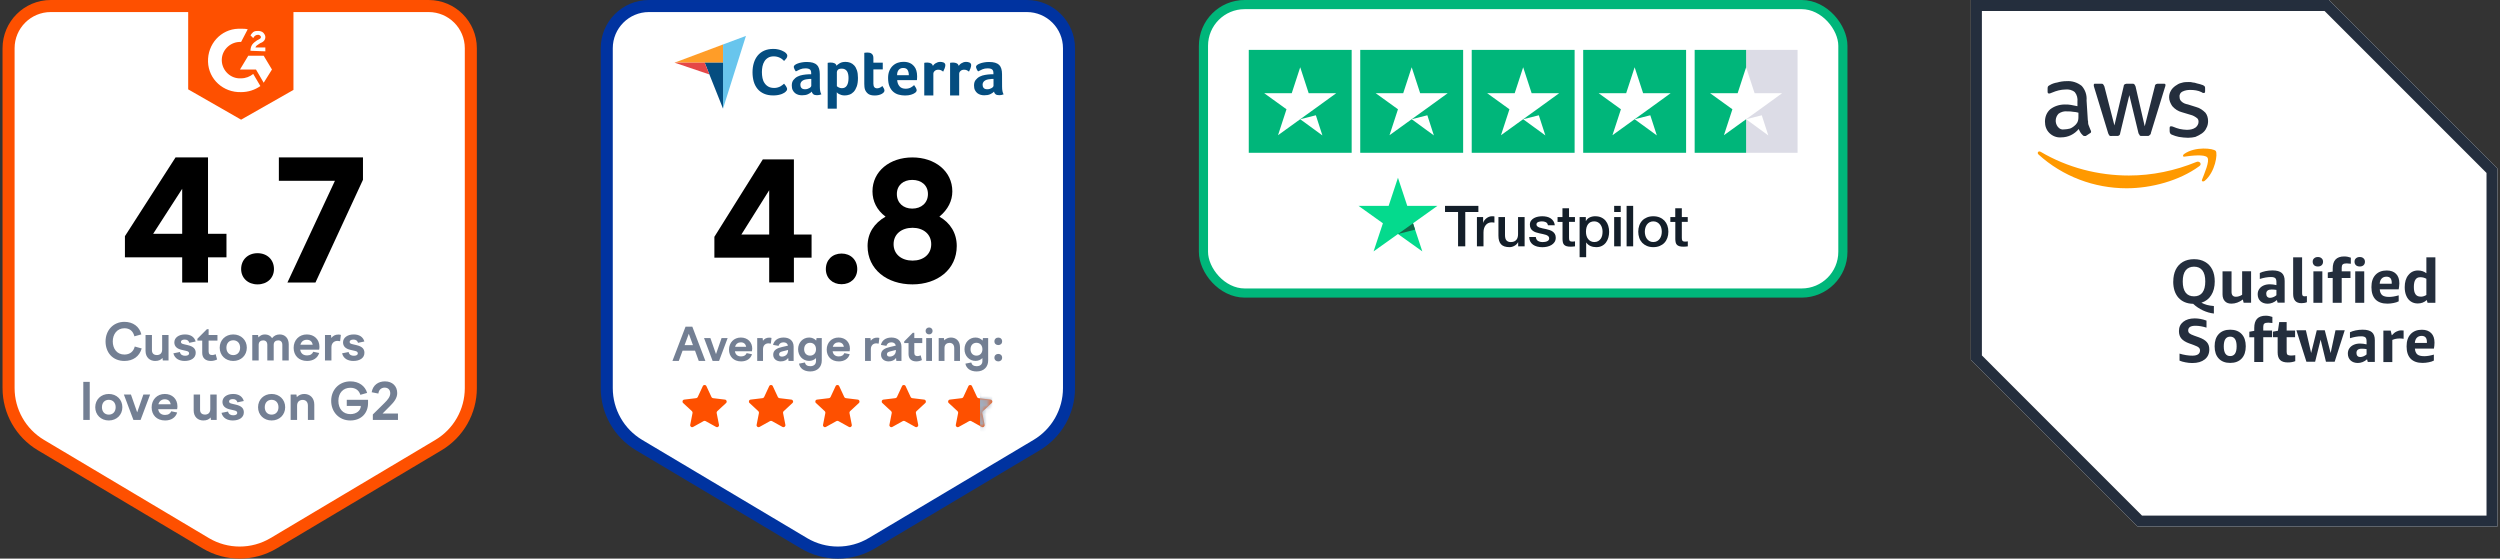 <?xml version="1.0"?>
<svg xmlns="http://www.w3.org/2000/svg" width="546" height="122" viewBox="0 0 546 122" fill="none">
<rect x="0" y="0" width="546" height="122" fill="#333333" stroke="none"/>
<path d="M11.089 1.316H93.613C98.703 1.317 102.829 5.443 102.829 10.533V84.766C102.829 89.87 100.142 94.597 95.756 97.209L59.761 118.645C55.195 121.363 49.506 121.363 44.941 118.645L8.945 97.209C4.56 94.597 1.872 89.87 1.872 84.766V10.533C1.872 5.443 5.999 1.317 11.089 1.316Z" fill="white" stroke="#FE5000" stroke-width="2.633"/>
<path d="M39.791 61.708V56.207H27.284V51.579L38.335 34.382H45.429V51.069H49.461V56.207H45.429V61.708H39.791ZM33.445 51.069H39.791V41.232L33.445 51.069Z" fill="black"/>
<path d="M56.249 62.109C54.159 62.109 52.665 60.725 52.665 58.757C52.665 56.717 54.159 55.296 56.249 55.296C58.34 55.296 59.834 56.717 59.834 58.757C59.834 60.725 58.34 62.109 56.249 62.109Z" fill="black"/>
<path d="M62.771 61.708L73.15 39.483H60.904V34.382H79.273V39.264L68.894 61.708H62.771Z" fill="black"/>
<g clip-path="url(#clip0_367_344)">
<path d="M52.655 6.274C53.137 6.274 53.618 6.274 54.1 6.395L52.655 9.164C50.488 9.043 48.562 10.729 48.442 12.895C48.322 15.062 50.007 16.988 52.174 17.109H52.655C53.618 17.109 54.581 16.748 55.304 16.146L56.868 18.794C55.665 19.637 54.22 20.118 52.655 20.118C48.803 20.239 45.553 17.349 45.432 13.497C45.312 9.645 48.201 6.395 52.053 6.274H52.655ZM57.591 12.173L59.397 15.183L57.591 18.072L55.906 15.183H52.414L54.22 12.173H57.591ZM54.702 11.09C54.702 10.608 54.822 10.127 55.063 9.765C55.304 9.404 55.785 9.043 56.146 8.802L56.387 8.682C56.868 8.441 56.989 8.321 56.989 8.08C56.989 7.839 56.628 7.599 56.387 7.599C55.906 7.599 55.544 7.839 55.304 8.321L54.702 7.719C54.822 7.478 55.063 7.237 55.304 6.997C55.665 6.756 56.026 6.756 56.387 6.756C56.748 6.756 57.23 6.876 57.47 7.117C57.711 7.358 57.952 7.719 57.952 8.08C57.952 8.682 57.591 9.164 56.868 9.404L56.507 9.645C56.146 9.886 55.906 10.006 55.785 10.367H57.952V11.21L54.702 11.09ZM52.655 26.137L64.091 19.637V1.58H41.099V19.516L52.655 26.137Z" fill="#FE5000"/>
</g>
<path d="M23.053 74.561C23.053 72.188 24.695 70.291 27.179 70.291C29.053 70.291 30.462 71.334 30.872 73.031L29.353 73.452C29.076 72.354 28.366 71.689 27.179 71.689C25.549 71.689 24.628 73.019 24.628 74.561C24.628 76.114 25.504 77.433 27.168 77.433C28.377 77.433 29.175 76.757 29.431 75.681L30.95 76.103C30.44 77.855 29.053 78.831 27.168 78.831C24.573 78.831 23.053 76.957 23.053 74.561ZM36.81 73.163V78.72H35.557L35.49 78.177C35.124 78.598 34.647 78.831 33.893 78.831C32.751 78.831 31.786 78.088 31.786 76.624V73.163H33.183V76.491C33.183 77.189 33.583 77.544 34.281 77.544C34.825 77.544 35.413 77.245 35.413 76.358V73.163H36.81ZM40.336 78.831C39.194 78.831 38.173 78.365 37.863 77.167L39.293 76.879C39.404 77.456 39.848 77.7 40.436 77.7C40.99 77.7 41.301 77.489 41.301 77.189C41.301 76.857 41.079 76.724 40.624 76.624L39.659 76.402C38.628 76.169 38.073 75.626 38.073 74.772C38.073 73.773 39.016 73.041 40.402 73.041C41.633 73.041 42.454 73.596 42.731 74.583L41.345 74.871C41.212 74.428 40.913 74.162 40.347 74.162C39.792 74.162 39.515 74.373 39.515 74.672C39.515 74.983 39.737 75.071 40.136 75.171L41.068 75.393C42.277 75.681 42.743 76.225 42.743 77.056C42.743 78.199 41.711 78.831 40.336 78.831ZM46.039 78.831C44.864 78.831 44.165 78.177 44.165 77.067V74.383H43.111V73.984L45.185 71.899H45.562V73.163H47.492V74.383H45.562V76.746C45.562 77.323 45.851 77.544 46.35 77.544C46.594 77.544 46.827 77.478 47.104 77.356L47.414 78.509C46.993 78.72 46.516 78.831 46.039 78.831ZM50.943 78.831C49.235 78.831 47.982 77.611 47.982 75.936C47.982 74.273 49.235 73.041 50.943 73.041C52.651 73.041 53.905 74.273 53.905 75.936C53.905 77.611 52.651 78.831 50.943 78.831ZM49.446 75.936C49.446 76.912 50.034 77.555 50.943 77.555C51.842 77.555 52.441 76.912 52.441 75.936C52.441 74.96 51.842 74.317 50.943 74.317C50.034 74.317 49.446 74.96 49.446 75.936ZM55.097 78.72V73.163H56.361L56.439 73.696C56.783 73.297 57.238 73.041 57.848 73.041C58.502 73.041 59.079 73.308 59.422 73.851C59.811 73.352 60.343 73.041 61.086 73.041C62.173 73.041 63.06 73.785 63.06 75.204V78.72H61.663V75.315C61.663 74.672 61.308 74.339 60.776 74.339C60.276 74.339 59.777 74.583 59.777 75.315V78.72H58.38V75.315C58.38 74.672 58.025 74.339 57.493 74.339C57.005 74.339 56.495 74.583 56.495 75.315V78.72H55.097ZM67.07 78.831C65.229 78.831 64.131 77.622 64.131 75.969C64.131 74.284 65.318 73.041 67.004 73.041C68.634 73.041 69.765 74.139 69.765 75.737C69.765 75.936 69.743 76.158 69.699 76.369H65.562C65.695 77.234 66.272 77.622 67.07 77.622C67.802 77.622 68.224 77.3 68.412 76.823L69.71 77.09C69.377 78.188 68.412 78.831 67.07 78.831ZM65.606 75.293H68.29C68.168 74.583 67.713 74.206 67.004 74.206C66.36 74.206 65.806 74.55 65.606 75.293ZM70.975 78.72V73.163H72.284L72.373 73.818C72.694 73.363 73.194 73.064 73.892 73.064C74.092 73.064 74.225 73.086 74.447 73.141L74.28 74.517C74.081 74.472 73.881 74.45 73.704 74.45C72.96 74.45 72.384 74.949 72.384 75.847V78.72H70.975ZM77.183 78.831C76.04 78.831 75.02 78.365 74.71 77.167L76.14 76.879C76.251 77.456 76.695 77.7 77.283 77.7C77.837 77.7 78.148 77.489 78.148 77.189C78.148 76.857 77.926 76.724 77.471 76.624L76.506 76.402C75.475 76.169 74.92 75.626 74.92 74.772C74.92 73.773 75.863 73.041 77.249 73.041C78.48 73.041 79.301 73.596 79.578 74.583L78.192 74.871C78.059 74.428 77.76 74.162 77.194 74.162C76.639 74.162 76.362 74.373 76.362 74.672C76.362 74.983 76.584 75.071 76.983 75.171L77.915 75.393C79.124 75.681 79.59 76.225 79.59 77.056C79.59 78.199 78.558 78.831 77.183 78.831ZM18.191 91.72V83.402H19.599V91.72H18.191ZM23.763 91.831C22.055 91.831 20.802 90.611 20.802 88.936C20.802 87.273 22.055 86.041 23.763 86.041C25.471 86.041 26.724 87.273 26.724 88.936C26.724 90.611 25.471 91.831 23.763 91.831ZM22.266 88.936C22.266 89.912 22.854 90.555 23.763 90.555C24.661 90.555 25.26 89.912 25.26 88.936C25.26 87.96 24.661 87.317 23.763 87.317C22.854 87.317 22.266 87.96 22.266 88.936ZM29.139 91.72L27.054 86.163H28.596L29.96 90.056L31.313 86.163H32.788L30.703 91.72H29.139ZM36.056 91.831C34.215 91.831 33.117 90.622 33.117 88.969C33.117 87.284 34.303 86.041 35.989 86.041C37.62 86.041 38.751 87.139 38.751 88.737C38.751 88.936 38.729 89.158 38.684 89.369H34.547C34.68 90.234 35.257 90.622 36.056 90.622C36.788 90.622 37.209 90.3 37.398 89.823L38.695 90.09C38.363 91.188 37.398 91.831 36.056 91.831ZM34.592 88.293H37.276C37.154 87.583 36.699 87.206 35.989 87.206C35.346 87.206 34.791 87.55 34.592 88.293ZM47.322 86.163V91.72H46.068L46.002 91.177C45.636 91.598 45.159 91.831 44.405 91.831C43.262 91.831 42.297 91.088 42.297 89.624V86.163H43.695V89.491C43.695 90.189 44.094 90.544 44.793 90.544C45.336 90.544 45.924 90.245 45.924 89.358V86.163H47.322ZM50.847 91.831C49.705 91.831 48.685 91.365 48.374 90.167L49.805 89.879C49.916 90.456 50.359 90.7 50.947 90.7C51.502 90.7 51.812 90.489 51.812 90.189C51.812 89.857 51.59 89.724 51.136 89.624L50.171 89.402C49.139 89.169 48.585 88.626 48.585 87.772C48.585 86.773 49.528 86.041 50.914 86.041C52.145 86.041 52.966 86.596 53.243 87.583L51.857 87.871C51.724 87.428 51.424 87.162 50.858 87.162C50.304 87.162 50.027 87.373 50.027 87.672C50.027 87.983 50.248 88.071 50.648 88.171L51.579 88.393C52.788 88.681 53.254 89.225 53.254 90.056C53.254 91.199 52.223 91.831 50.847 91.831ZM59.321 91.831C57.613 91.831 56.36 90.611 56.36 88.936C56.36 87.273 57.613 86.041 59.321 86.041C61.029 86.041 62.282 87.273 62.282 88.936C62.282 90.611 61.029 91.831 59.321 91.831ZM57.824 88.936C57.824 89.912 58.412 90.555 59.321 90.555C60.219 90.555 60.818 89.912 60.818 88.936C60.818 87.96 60.219 87.317 59.321 87.317C58.412 87.317 57.824 87.96 57.824 88.936ZM63.475 91.72V86.163H64.739L64.828 86.718C65.26 86.275 65.826 86.041 66.458 86.041C67.634 86.041 68.643 86.84 68.643 88.371V91.72H67.246V88.593C67.246 87.761 66.769 87.339 66.115 87.339C65.527 87.339 64.883 87.65 64.883 88.593V91.72H63.475ZM73.904 87.539C73.904 89.291 74.913 90.445 76.521 90.445C77.786 90.445 78.784 89.724 78.806 88.659H75.734V87.317H80.381V88.038C80.381 90.311 78.817 91.831 76.51 91.831C74.092 91.831 72.329 90.012 72.329 87.539C72.329 85.088 74.103 83.291 76.521 83.291C78.385 83.291 79.749 84.3 80.181 85.809L78.706 86.23C78.407 85.254 77.653 84.689 76.521 84.689C74.957 84.689 73.904 85.809 73.904 87.539ZM86.917 90.311V91.72H81.427V90.522L83.978 88.005C84.732 87.261 85.231 86.618 85.231 85.886C85.231 85.154 84.776 84.655 84.011 84.655C83.368 84.655 82.736 85.055 82.636 85.953L81.172 85.665C81.438 84.09 82.636 83.291 84.078 83.291C85.708 83.291 86.751 84.345 86.751 85.842C86.751 86.973 86.03 87.827 85.187 88.67L83.556 90.311H86.917Z" fill="#091E42" fill-opacity="0.57"/>
<path d="M141.731 1.316H224.255C229.345 1.317 233.471 5.443 233.471 10.533V84.766C233.471 89.87 230.783 94.597 226.398 97.209L190.402 118.645C185.837 121.363 180.148 121.363 175.582 118.645L139.587 97.209C135.201 94.597 132.514 89.87 132.514 84.766V10.533C132.514 5.443 136.641 1.317 141.731 1.316Z" fill="white" stroke="#0033A0" stroke-width="2.633"/>
<path d="M167.992 61.679V56.27H156.02V51.72L166.598 34.812H173.388V51.219H177.248V56.27H173.388V61.679H167.992ZM161.917 51.219H167.992V41.547L161.917 51.219Z" fill="black"/>
<path d="M183.793 62.073C181.792 62.073 180.363 60.712 180.363 58.778C180.363 56.771 181.792 55.374 183.793 55.374C185.795 55.374 187.224 56.771 187.224 58.778C187.224 60.712 185.795 62.073 183.793 62.073Z" fill="black"/>
<path d="M199.269 62.109C193.73 62.109 189.477 58.849 189.477 53.726C189.477 50.932 190.906 48.747 193.408 47.314C191.478 45.881 190.549 43.911 190.549 41.797C190.549 37.391 194.337 34.382 199.269 34.382C204.201 34.382 207.989 37.391 207.989 41.797C207.989 43.839 207.06 45.738 205.166 47.314C207.56 48.675 208.954 50.932 208.954 53.726C208.954 58.849 204.737 62.109 199.269 62.109ZM195.159 53.332C195.159 55.553 196.91 56.915 199.305 56.915C201.663 56.915 203.379 55.553 203.379 53.332C203.379 51.111 201.628 49.75 199.305 49.75C196.91 49.75 195.159 51.111 195.159 53.332ZM195.874 42.37C195.874 44.305 197.268 45.559 199.233 45.559C201.234 45.559 202.664 44.305 202.664 42.37C202.664 40.472 201.234 39.29 199.233 39.29C197.268 39.29 195.874 40.472 195.874 42.37Z" fill="black"/>
<path d="M146.86 78.829L149.724 71.343H151.202L154.056 78.829H152.609L151.791 76.583H149.076L148.247 78.829H146.86ZM149.515 75.375H151.341L150.433 72.89L149.515 75.375ZM155.635 78.829L153.759 73.828H155.146L156.374 77.332L157.592 73.828H158.919L157.043 78.829H155.635ZM161.86 78.929C160.203 78.929 159.215 77.841 159.215 76.354C159.215 74.836 160.283 73.718 161.8 73.718C163.268 73.718 164.286 74.707 164.286 76.144C164.286 76.324 164.266 76.523 164.226 76.713H160.503C160.622 77.492 161.142 77.841 161.86 77.841C162.519 77.841 162.898 77.551 163.068 77.122L164.236 77.362C163.936 78.35 163.068 78.929 161.86 78.929ZM160.543 75.745H162.958C162.848 75.106 162.439 74.766 161.8 74.766C161.221 74.766 160.722 75.076 160.543 75.745ZM165.375 78.829V73.828H166.553L166.633 74.417C166.922 74.008 167.371 73.738 168 73.738C168.18 73.738 168.299 73.758 168.499 73.808L168.349 75.046C168.17 75.006 167.99 74.986 167.83 74.986C167.162 74.986 166.643 75.435 166.643 76.244V78.829H165.375ZM170.514 78.929C169.626 78.929 168.867 78.41 168.867 77.462C168.867 76.424 169.745 76.034 170.804 75.785L172.091 75.485C171.991 74.996 171.632 74.766 171.113 74.766C170.594 74.766 170.175 75.016 170.045 75.535L168.837 75.326C169.057 74.357 169.875 73.718 171.133 73.718C172.441 73.718 173.329 74.417 173.329 75.715V78.829H172.211L172.141 78.18C171.822 78.639 171.273 78.929 170.514 78.929ZM170.155 77.372C170.155 77.711 170.384 77.881 170.754 77.881C171.422 77.881 172.111 77.462 172.111 76.553V76.433L170.873 76.743C170.444 76.853 170.155 76.992 170.155 77.372ZM176.95 81.125C175.523 81.125 174.674 80.386 174.504 79.418L175.782 79.168C175.902 79.688 176.301 79.977 176.95 79.977C177.758 79.977 178.218 79.548 178.218 78.839V78.21C177.828 78.59 177.319 78.819 176.72 78.819C175.343 78.819 174.305 77.741 174.305 76.274C174.305 74.806 175.343 73.718 176.72 73.718C177.339 73.718 177.868 73.968 178.258 74.377L178.337 73.828H179.475V78.749C179.475 80.107 178.557 81.125 176.95 81.125ZM175.622 76.274C175.622 77.112 176.141 77.671 176.92 77.671C177.699 77.671 178.218 77.112 178.218 76.274C178.218 75.425 177.699 74.866 176.92 74.866C176.141 74.866 175.622 75.425 175.622 76.274ZM183.198 78.929C181.541 78.929 180.553 77.841 180.553 76.354C180.553 74.836 181.621 73.718 183.138 73.718C184.606 73.718 185.624 74.707 185.624 76.144C185.624 76.324 185.604 76.523 185.564 76.713H181.841C181.961 77.492 182.48 77.841 183.198 77.841C183.857 77.841 184.236 77.551 184.406 77.122L185.574 77.362C185.275 78.35 184.406 78.929 183.198 78.929ZM181.881 75.745H184.296C184.186 75.106 183.777 74.766 183.138 74.766C182.559 74.766 182.06 75.076 181.881 75.745ZM188.926 78.829V73.828H190.104L190.183 74.417C190.473 74.008 190.922 73.738 191.551 73.738C191.731 73.738 191.85 73.758 192.05 73.808L191.9 75.046C191.721 75.006 191.541 74.986 191.381 74.986C190.712 74.986 190.193 75.435 190.193 76.244V78.829H188.926ZM194.065 78.929C193.177 78.929 192.418 78.41 192.418 77.462C192.418 76.424 193.296 76.034 194.354 75.785L195.642 75.485C195.542 74.996 195.183 74.766 194.664 74.766C194.145 74.766 193.726 75.016 193.596 75.535L192.388 75.326C192.608 74.357 193.426 73.718 194.684 73.718C195.991 73.718 196.88 74.417 196.88 75.715V78.829H195.762L195.692 78.18C195.373 78.639 194.824 78.929 194.065 78.929ZM193.706 77.372C193.706 77.711 193.935 77.881 194.304 77.881C194.973 77.881 195.662 77.462 195.662 76.553V76.433L194.424 76.743C193.995 76.853 193.706 76.992 193.706 77.372ZM200.113 78.929C199.055 78.929 198.426 78.34 198.426 77.342V74.926H197.478V74.567L199.345 72.69H199.684V73.828H201.421V74.926H199.684V77.052C199.684 77.571 199.944 77.771 200.393 77.771C200.612 77.771 200.822 77.711 201.072 77.601L201.351 78.639C200.972 78.829 200.543 78.929 200.113 78.929ZM202.28 78.829V73.828H203.548V78.829H202.28ZM202.15 72.281C202.15 71.842 202.47 71.522 202.919 71.522C203.358 71.522 203.678 71.842 203.678 72.281C203.678 72.71 203.358 73.03 202.909 73.03C202.47 73.03 202.15 72.71 202.15 72.281ZM205.01 78.829V73.828H206.148L206.227 74.327C206.617 73.928 207.126 73.718 207.695 73.718C208.753 73.718 209.661 74.437 209.661 75.815V78.829H208.403V76.014C208.403 75.266 207.974 74.886 207.385 74.886C206.856 74.886 206.277 75.166 206.277 76.014V78.829H205.01ZM213.29 81.125C211.863 81.125 211.014 80.386 210.844 79.418L212.122 79.168C212.242 79.688 212.641 79.977 213.29 79.977C214.098 79.977 214.558 79.548 214.558 78.839V78.21C214.168 78.59 213.659 78.819 213.06 78.819C211.683 78.819 210.645 77.741 210.645 76.274C210.645 74.806 211.683 73.718 213.06 73.718C213.679 73.718 214.208 73.968 214.598 74.377L214.677 73.828H215.815V78.749C215.815 80.107 214.897 81.125 213.29 81.125ZM211.962 76.274C211.962 77.112 212.481 77.671 213.26 77.671C214.039 77.671 214.558 77.112 214.558 76.274C214.558 75.425 214.039 74.866 213.26 74.866C212.481 74.866 211.962 75.425 211.962 76.274ZM218.028 78.929C217.538 78.929 217.179 78.609 217.179 78.12C217.179 77.621 217.538 77.292 218.028 77.292C218.517 77.292 218.866 77.621 218.866 78.12C218.866 78.609 218.517 78.929 218.028 78.929ZM217.179 74.557C217.179 74.058 217.538 73.728 218.028 73.728C218.517 73.728 218.866 74.058 218.866 74.557C218.866 75.046 218.517 75.365 218.028 75.365C217.538 75.365 217.179 75.046 217.179 74.557Z" fill="#091E42" fill-opacity="0.57"/>
<path d="M147.314 13.683H153.905H157.909V9.711L147.314 13.683Z" fill="#FF9D28"/>
<path d="M157.909 9.711V23.728L162.916 7.841L157.909 9.711Z" fill="#68C5ED"/>
<path d="M157.909 13.683H153.905L157.909 23.728V13.683Z" fill="#044D80"/>
<path d="M147.314 13.683L154.93 16.26L153.905 13.683H147.314Z" fill="#E54747"/>
<path d="M171.575 20.041C171.523 20.094 171.417 20.168 171.29 20.263C171.153 20.348 170.973 20.432 170.762 20.527C170.54 20.612 170.276 20.686 169.959 20.749C169.642 20.812 169.283 20.844 168.882 20.844C168.1 20.844 167.424 20.717 166.854 20.464C166.283 20.21 165.808 19.862 165.438 19.407C165.069 18.953 164.794 18.425 164.615 17.813C164.446 17.2 164.35 16.524 164.35 15.784C164.35 15.045 164.446 14.369 164.636 13.746C164.826 13.123 165.111 12.584 165.481 12.13C165.861 11.676 166.326 11.316 166.896 11.063C167.466 10.809 168.132 10.683 168.892 10.683C169.273 10.683 169.611 10.714 169.917 10.788C170.223 10.852 170.487 10.936 170.72 11.031C170.952 11.126 171.132 11.221 171.29 11.316C171.438 11.422 171.554 11.507 171.628 11.57C171.713 11.644 171.787 11.739 171.85 11.845C171.913 11.95 171.945 12.066 171.945 12.193C171.945 12.383 171.871 12.584 171.723 12.774C171.575 12.964 171.417 13.144 171.248 13.313C171.132 13.197 171.005 13.081 170.857 12.954C170.709 12.838 170.551 12.721 170.371 12.637C170.192 12.542 169.991 12.468 169.759 12.405C169.526 12.341 169.273 12.309 168.998 12.309C168.502 12.309 168.09 12.405 167.762 12.605C167.424 12.806 167.16 13.059 166.959 13.387C166.759 13.704 166.611 14.073 166.526 14.485C166.442 14.897 166.4 15.32 166.4 15.742C166.4 16.197 166.442 16.63 166.526 17.052C166.611 17.464 166.759 17.834 166.981 18.151C167.192 18.467 167.466 18.732 167.815 18.922C168.153 19.112 168.586 19.207 169.104 19.207C169.378 19.207 169.621 19.175 169.854 19.101C170.086 19.038 170.287 18.953 170.456 18.858C170.625 18.763 170.783 18.658 170.91 18.552C171.037 18.446 171.153 18.351 171.237 18.277C171.29 18.341 171.364 18.425 171.438 18.52C171.512 18.615 171.586 18.721 171.66 18.827C171.723 18.932 171.787 19.038 171.829 19.143C171.882 19.249 171.903 19.344 171.903 19.429C171.903 19.555 171.882 19.661 171.829 19.745C171.765 19.83 171.681 19.936 171.575 20.041ZM179.054 18.922C179.054 19.693 179.17 20.253 179.392 20.601C179.212 20.665 179.054 20.717 178.906 20.749C178.758 20.781 178.6 20.791 178.431 20.791C178.082 20.791 177.818 20.728 177.638 20.59C177.459 20.453 177.343 20.263 177.3 20.01C177.089 20.231 176.804 20.422 176.455 20.58C176.107 20.738 175.674 20.812 175.167 20.812C174.903 20.812 174.639 20.781 174.374 20.707C174.11 20.633 173.878 20.517 173.656 20.348C173.445 20.179 173.265 19.957 173.128 19.682C172.991 19.407 172.927 19.07 172.927 18.668C172.927 18.172 173.044 17.77 173.286 17.464C173.529 17.158 173.825 16.904 174.184 16.725C174.543 16.545 174.934 16.418 175.357 16.355C175.779 16.291 176.16 16.239 176.508 16.228C176.624 16.218 176.74 16.218 176.846 16.218H177.163V15.954C177.163 15.584 177.068 15.309 176.867 15.161C176.667 15.003 176.339 14.929 175.895 14.929C175.473 14.929 175.103 14.992 174.776 15.13C174.448 15.267 174.132 15.425 173.815 15.594C173.677 15.425 173.572 15.246 173.487 15.045C173.403 14.844 173.36 14.697 173.36 14.601C173.36 14.464 173.434 14.337 173.582 14.211C173.73 14.084 173.941 13.968 174.205 13.873C174.47 13.767 174.765 13.693 175.114 13.63C175.452 13.566 175.811 13.535 176.191 13.535C176.719 13.535 177.163 13.588 177.522 13.693C177.892 13.799 178.188 13.968 178.409 14.19C178.642 14.411 178.8 14.697 178.895 15.024C178.99 15.362 179.043 15.753 179.043 16.197L179.054 18.922ZM177.184 17.232H176.983C176.92 17.232 176.846 17.232 176.783 17.242C176.54 17.263 176.297 17.295 176.064 17.327C175.822 17.369 175.61 17.432 175.431 17.527C175.241 17.622 175.093 17.749 174.977 17.908C174.86 18.066 174.797 18.267 174.797 18.51C174.797 18.784 174.871 19.017 175.029 19.207C175.188 19.397 175.452 19.492 175.822 19.492C176.001 19.492 176.181 19.471 176.35 19.418C176.519 19.365 176.656 19.302 176.783 19.228C176.909 19.154 177.005 19.07 177.078 18.974C177.152 18.879 177.184 18.795 177.184 18.721V17.232ZM182.687 14.359C182.846 14.179 183.089 13.989 183.416 13.799C183.744 13.609 184.166 13.514 184.663 13.514C185.022 13.514 185.36 13.577 185.687 13.693C186.015 13.82 186.3 14.01 186.553 14.285C186.807 14.559 187.007 14.918 187.155 15.362C187.303 15.806 187.377 16.355 187.377 17.01C187.377 17.77 187.293 18.393 187.113 18.89C186.933 19.386 186.712 19.767 186.437 20.062C186.162 20.348 185.856 20.548 185.518 20.665C185.18 20.781 184.842 20.844 184.504 20.844C184.219 20.844 183.976 20.812 183.765 20.749C183.553 20.686 183.374 20.612 183.237 20.538C183.089 20.464 182.983 20.379 182.899 20.305C182.825 20.231 182.772 20.179 182.751 20.147V23.738H180.765V13.725C180.818 13.714 180.87 13.704 180.944 13.693C181.008 13.682 181.071 13.672 181.156 13.672C181.23 13.672 181.325 13.661 181.43 13.661C181.758 13.661 182.032 13.714 182.254 13.82C182.487 13.925 182.634 14.105 182.687 14.359ZM185.317 17.052C185.317 16.756 185.296 16.492 185.243 16.239C185.191 15.985 185.117 15.763 185.001 15.584C184.884 15.404 184.736 15.256 184.546 15.151C184.356 15.045 184.124 14.992 183.86 14.992C183.458 14.992 183.173 15.066 183.015 15.225C182.856 15.383 182.772 15.552 182.772 15.732V18.827C182.846 18.901 182.983 18.996 183.184 19.101C183.384 19.207 183.617 19.26 183.87 19.26C184.367 19.26 184.726 19.07 184.958 18.679C185.201 18.298 185.317 17.76 185.317 17.052ZM188.919 19.566C188.856 19.376 188.803 19.165 188.793 18.953C188.771 18.742 188.761 18.52 188.761 18.309V11.538C188.824 11.528 188.898 11.517 188.983 11.507C189.046 11.496 189.12 11.486 189.204 11.486C189.278 11.486 189.363 11.475 189.437 11.475C189.595 11.475 189.743 11.486 189.902 11.517C190.06 11.549 190.197 11.602 190.324 11.697C190.451 11.781 190.556 11.908 190.63 12.056C190.704 12.204 190.747 12.405 190.747 12.647V13.682H192.796V15.161H190.747V18.277C190.747 18.953 191.021 19.291 191.581 19.291C191.718 19.291 191.845 19.27 191.972 19.228C192.099 19.186 192.204 19.133 192.299 19.08C192.394 19.027 192.479 18.974 192.553 18.911C192.627 18.848 192.68 18.805 192.711 18.784C192.859 18.996 192.965 19.186 193.049 19.344C193.123 19.503 193.165 19.651 193.165 19.788C193.165 19.915 193.113 20.041 193.007 20.168C192.901 20.295 192.764 20.4 192.574 20.506C192.384 20.612 192.162 20.696 191.898 20.759C191.634 20.823 191.349 20.855 191.032 20.855C190.43 20.855 189.954 20.738 189.627 20.506C189.3 20.253 189.057 19.946 188.919 19.566ZM197.824 19.376C198.067 19.376 198.278 19.344 198.468 19.291C198.658 19.238 198.816 19.175 198.964 19.091C199.112 19.017 199.239 18.932 199.345 18.837C199.45 18.742 199.545 18.658 199.64 18.584C199.757 18.732 199.883 18.922 200.01 19.143C200.137 19.376 200.2 19.555 200.2 19.703C200.2 19.915 200.073 20.115 199.831 20.284C199.63 20.443 199.334 20.569 198.964 20.686C198.595 20.802 198.151 20.855 197.644 20.855C197.19 20.855 196.736 20.791 196.292 20.675C195.848 20.559 195.458 20.358 195.109 20.062C194.76 19.767 194.486 19.376 194.275 18.89C194.063 18.393 193.958 17.781 193.958 17.031C193.958 16.418 194.053 15.89 194.243 15.447C194.433 15.003 194.686 14.633 195.003 14.348C195.32 14.052 195.679 13.841 196.081 13.704C196.482 13.566 196.884 13.503 197.306 13.503C197.855 13.503 198.309 13.588 198.69 13.757C199.07 13.925 199.376 14.158 199.619 14.443C199.862 14.728 200.031 15.056 200.137 15.425C200.242 15.795 200.295 16.186 200.295 16.598V16.799C200.295 16.872 200.295 16.957 200.285 17.041C200.285 17.126 200.274 17.21 200.274 17.295C200.274 17.38 200.264 17.443 200.253 17.496H195.943C195.986 18.034 196.144 18.478 196.44 18.827C196.725 19.196 197.19 19.376 197.824 19.376ZM198.489 16.418C198.489 15.954 198.394 15.573 198.214 15.277C198.035 14.982 197.707 14.844 197.243 14.844C196.841 14.844 196.524 14.982 196.281 15.256C196.039 15.531 195.922 15.922 195.922 16.418H198.489ZM203.739 14.39C203.802 14.306 203.876 14.211 203.971 14.105C204.066 13.999 204.182 13.904 204.33 13.82C204.468 13.735 204.626 13.661 204.795 13.598C204.964 13.545 205.144 13.514 205.344 13.514C205.46 13.514 205.587 13.524 205.714 13.545C205.841 13.566 205.967 13.598 206.084 13.651C206.2 13.704 206.284 13.778 206.358 13.873C206.422 13.968 206.464 14.073 206.464 14.211C206.464 14.422 206.411 14.665 206.305 14.94C206.2 15.214 206.094 15.447 205.989 15.647C205.82 15.51 205.661 15.404 205.492 15.33C205.323 15.256 205.133 15.225 204.911 15.225C204.605 15.225 204.351 15.309 204.151 15.489C203.95 15.668 203.844 15.869 203.844 16.122V20.844H201.859V13.725C201.911 13.714 201.964 13.704 202.038 13.693C202.101 13.682 202.165 13.672 202.239 13.672C202.313 13.672 202.408 13.661 202.513 13.661C202.82 13.661 203.094 13.725 203.327 13.841C203.538 13.957 203.675 14.137 203.739 14.39ZM209.379 14.39C209.443 14.306 209.516 14.211 209.612 14.105C209.707 13.999 209.823 13.904 209.971 13.82C210.108 13.735 210.266 13.661 210.435 13.598C210.604 13.545 210.784 13.514 210.985 13.514C211.101 13.514 211.228 13.524 211.354 13.545C211.481 13.566 211.608 13.598 211.724 13.651C211.84 13.704 211.925 13.778 211.999 13.873C212.062 13.968 212.104 14.073 212.104 14.211C212.104 14.422 212.052 14.665 211.946 14.94C211.84 15.214 211.735 15.447 211.629 15.647C211.46 15.51 211.302 15.404 211.133 15.33C210.964 15.256 210.773 15.225 210.552 15.225C210.245 15.225 209.992 15.309 209.791 15.489C209.59 15.668 209.485 15.869 209.485 16.122V20.844H207.499V13.725C207.552 13.714 207.605 13.704 207.679 13.693C207.742 13.682 207.805 13.672 207.879 13.672C207.953 13.672 208.048 13.661 208.154 13.661C208.46 13.661 208.735 13.725 208.967 13.841C209.178 13.957 209.326 14.137 209.379 14.39ZM218.854 18.922C218.854 19.693 218.97 20.253 219.192 20.601C219.012 20.665 218.854 20.717 218.706 20.749C218.558 20.781 218.4 20.791 218.231 20.791C217.882 20.791 217.618 20.728 217.439 20.59C217.259 20.453 217.143 20.263 217.1 20.01C216.889 20.231 216.604 20.422 216.255 20.58C215.907 20.738 215.474 20.812 214.967 20.812C214.703 20.812 214.439 20.781 214.175 20.707C213.911 20.633 213.678 20.517 213.456 20.348C213.245 20.179 213.066 19.957 212.928 19.682C212.791 19.407 212.728 19.07 212.728 18.668C212.728 18.172 212.844 17.77 213.087 17.464C213.33 17.158 213.625 16.904 213.985 16.725C214.344 16.545 214.734 16.418 215.157 16.355C215.579 16.291 215.96 16.239 216.308 16.228C216.424 16.218 216.541 16.218 216.646 16.218H216.963V15.954C216.963 15.584 216.868 15.309 216.667 15.161C216.467 15.003 216.139 14.929 215.696 14.929C215.273 14.929 214.903 14.992 214.576 15.13C214.249 15.267 213.932 15.425 213.615 15.594C213.477 15.425 213.372 15.246 213.287 15.045C213.203 14.844 213.161 14.697 213.161 14.601C213.161 14.464 213.235 14.337 213.382 14.211C213.53 14.084 213.742 13.968 214.006 13.873C214.27 13.767 214.565 13.693 214.914 13.63C215.252 13.566 215.611 13.535 215.991 13.535C216.52 13.535 216.963 13.588 217.322 13.693C217.692 13.799 217.988 13.968 218.21 14.19C218.442 14.411 218.6 14.697 218.695 15.024C218.791 15.362 218.843 15.753 218.843 16.197L218.854 18.922ZM216.984 17.232H216.784C216.72 17.232 216.646 17.232 216.583 17.242C216.34 17.263 216.097 17.295 215.865 17.327C215.622 17.369 215.41 17.432 215.231 17.527C215.041 17.622 214.893 17.749 214.777 17.908C214.661 18.066 214.597 18.267 214.597 18.51C214.597 18.784 214.671 19.017 214.83 19.207C214.988 19.397 215.252 19.492 215.622 19.492C215.801 19.492 215.981 19.471 216.15 19.418C216.319 19.365 216.456 19.302 216.583 19.228C216.71 19.154 216.805 19.07 216.879 18.974C216.953 18.879 216.984 18.795 216.984 18.721V17.232Z" fill="#044D80"/>
<path d="M197.003 84.325C197.157 83.993 197.628 83.993 197.782 84.325L198.892 86.711C198.954 86.846 199.082 86.939 199.23 86.957L201.844 87.273C202.207 87.317 202.353 87.766 202.085 88.015L200.157 89.805C200.048 89.906 199.999 90.057 200.027 90.203L200.534 92.784C200.604 93.143 200.223 93.42 199.903 93.242L197.601 91.963C197.471 91.891 197.313 91.891 197.184 91.963L194.881 93.242C194.562 93.42 194.18 93.143 194.251 92.784L194.757 90.203C194.786 90.057 194.737 89.906 194.628 89.805L192.7 88.015C192.432 87.766 192.577 87.317 192.94 87.273L195.555 86.957C195.703 86.939 195.83 86.846 195.893 86.711L197.003 84.325Z" fill="#FE5000"/>
<path d="M182.501 84.325C182.655 83.993 183.127 83.993 183.281 84.325L184.39 86.711C184.453 86.846 184.581 86.939 184.728 86.957L187.343 87.273C187.706 87.317 187.852 87.766 187.584 88.015L185.655 89.805C185.546 89.906 185.497 90.057 185.526 90.203L186.032 92.784C186.103 93.143 185.722 93.42 185.402 93.242L183.1 91.963C182.97 91.891 182.812 91.891 182.682 91.963L180.38 93.242C180.06 93.42 179.679 93.143 179.749 92.784L180.256 90.203C180.285 90.057 180.236 89.906 180.127 89.805L178.198 88.015C177.93 87.766 178.076 87.317 178.439 87.273L181.054 86.957C181.201 86.939 181.329 86.846 181.392 86.711L182.501 84.325Z" fill="#FE5000"/>
<path d="M167.997 84.325C168.151 83.993 168.622 83.993 168.776 84.325L169.886 86.711C169.949 86.846 170.076 86.939 170.224 86.957L172.838 87.273C173.202 87.317 173.347 87.766 173.079 88.015L171.151 89.805C171.042 89.906 170.993 90.057 171.022 90.203L171.528 92.784C171.599 93.143 171.217 93.42 170.898 93.242L168.595 91.963C168.466 91.891 168.308 91.891 168.178 91.963L165.876 93.242C165.556 93.42 165.175 93.143 165.245 92.784L165.752 90.203C165.78 90.057 165.731 89.906 165.622 89.805L163.694 88.015C163.426 87.766 163.572 87.317 163.935 87.273L166.549 86.957C166.697 86.939 166.825 86.846 166.887 86.711L167.997 84.325Z" fill="#FE5000"/>
<path d="M153.496 84.325C153.65 83.993 154.121 83.993 154.275 84.325L155.385 86.711C155.447 86.846 155.575 86.939 155.723 86.957L158.337 87.273C158.7 87.317 158.846 87.766 158.578 88.015L156.65 89.805C156.541 89.906 156.492 90.057 156.52 90.203L157.027 92.784C157.097 93.143 156.716 93.42 156.396 93.242L154.094 91.963C153.964 91.891 153.806 91.891 153.677 91.963L151.374 93.242C151.055 93.42 150.673 93.143 150.744 92.784L151.25 90.203C151.279 90.057 151.23 89.906 151.121 89.805L149.193 88.015C148.925 87.766 149.07 87.317 149.434 87.273L152.048 86.957C152.196 86.939 152.323 86.846 152.386 86.711L153.496 84.325Z" fill="#FE5000"/>
<path d="M211.501 84.325C211.655 83.993 212.126 83.993 212.28 84.325L213.39 86.711C213.453 86.846 213.58 86.939 213.728 86.957L216.342 87.273C216.706 87.317 216.851 87.766 216.583 88.015L214.655 89.805C214.546 89.906 214.497 90.057 214.526 90.203L215.032 92.784C215.102 93.143 214.721 93.42 214.402 93.242L212.099 91.963C211.969 91.891 211.812 91.891 211.682 91.963L209.379 93.242C209.06 93.42 208.679 93.143 208.749 92.784L209.256 90.203C209.284 90.057 209.235 89.906 209.126 89.805L207.198 88.015C206.93 87.766 207.076 87.317 207.439 87.273L210.053 86.957C210.201 86.939 210.329 86.846 210.391 86.711L211.501 84.325Z" fill="#FE5000"/>
<mask id="mask0_367_344" style="mask-type:alpha" maskUnits="userSpaceOnUse" x="207" y="84" width="10" height="10">
<path d="M211.502 84.325C211.656 83.993 212.128 83.993 212.282 84.325L213.391 86.711C213.454 86.846 213.582 86.939 213.729 86.957L216.344 87.273C216.707 87.317 216.853 87.766 216.585 88.015L214.656 89.805C214.547 89.906 214.498 90.057 214.527 90.203L215.034 92.784C215.104 93.143 214.723 93.42 214.403 93.242L212.101 91.963C211.971 91.891 211.813 91.891 211.683 91.963L209.381 93.242C209.061 93.42 208.68 93.143 208.751 92.784L209.257 90.203C209.286 90.057 209.237 89.906 209.128 89.805L207.199 88.015C206.931 87.766 207.077 87.317 207.44 87.273L210.055 86.957C210.202 86.939 210.33 86.846 210.393 86.711L211.502 84.325Z" fill="#FE5000"/>
</mask>
<g mask="url(#mask0_367_344)">
<rect x="214.04" y="84.024" width="2.686" height="10.205" fill="#A0AEC0"/>
</g>
<rect x="262.834" y="1" width="139.652" height="63" rx="9" fill="white"/>
<rect x="262.834" y="1" width="139.652" height="63" rx="9" stroke="#00B67A" stroke-width="2"/>
<path d="M295.203 10.896H272.73V33.37H295.203V10.896Z" fill="#00B67A"/>
<path d="M319.55 10.896H297.076V33.37H319.55V10.896Z" fill="#00B67A"/>
<path d="M343.896 10.896H321.423V33.37H343.896V10.896Z" fill="#00B67A"/>
<path d="M368.243 10.896H345.769V33.37H368.243V10.896Z" fill="#00B67A"/>
<path d="M392.589 10.896H381.352V33.37H392.589V10.896Z" fill="#DCDCE6"/>
<path d="M381.352 10.896H370.115V33.37H381.352V10.896Z" fill="#00B67A"/>
<path d="M283.967 26.042L287.385 25.176L288.813 29.577L283.967 26.042ZM291.833 20.354H285.816L283.967 14.689L282.118 20.354H276.101L280.971 23.865L279.121 29.53L283.99 26.019L286.987 23.865L291.833 20.354Z" fill="white"/>
<path d="M308.313 26.042L311.731 25.176L313.159 29.577L308.313 26.042ZM316.179 20.354H310.163L308.313 14.689L306.464 20.354H300.448L305.317 23.865L303.467 29.53L308.337 26.019L311.333 23.865L316.179 20.354Z" fill="white"/>
<path d="M332.66 26.042L336.078 25.176L337.506 29.577L332.66 26.042ZM340.525 20.354H334.509L332.66 14.689L330.81 20.354H324.794L329.663 23.865L327.814 29.53L332.683 26.019L335.68 23.865L340.525 20.354Z" fill="white"/>
<path d="M357.006 26.042L360.424 25.176L361.852 29.577L357.006 26.042ZM364.872 20.354H358.855L357.006 14.689L355.156 20.354H349.14L354.009 23.865L352.16 29.53L357.029 26.019L360.026 23.865L364.872 20.354Z" fill="white"/>
<path d="M381.352 26.042L384.77 25.176L386.198 29.577L381.352 26.042ZM389.218 20.354H383.202L381.352 14.689L379.503 20.354H373.487L378.356 23.865L376.507 29.53L381.376 26.019L384.372 23.865L389.218 20.354Z" fill="white"/>
<g clip-path="url(#clip1_367_344)">
<path d="M315.598 44.967H322.878V46.301H320.016V53.801H318.441V46.301H315.591V44.966H315.597L315.598 44.967ZM322.567 47.404H323.913V48.639H323.938C323.983 48.464 324.065 48.296 324.186 48.134C324.444 47.786 324.793 47.516 325.195 47.354C325.399 47.273 325.617 47.231 325.836 47.23C326.001 47.23 326.122 47.236 326.186 47.242C326.249 47.248 326.312 47.261 326.382 47.267V48.626C326.279 48.608 326.175 48.594 326.071 48.583C325.968 48.57 325.864 48.564 325.76 48.564C325.518 48.564 325.29 48.614 325.075 48.708C324.859 48.801 324.674 48.944 324.516 49.126C324.347 49.328 324.218 49.561 324.135 49.811C324.04 50.086 323.995 50.397 323.995 50.753V53.795H322.561V47.404H322.567ZM332.977 53.802H331.568V52.91H331.542C331.365 53.235 331.105 53.491 330.755 53.684C330.406 53.877 330.051 53.977 329.689 53.977C328.832 53.977 328.21 53.771 327.829 53.353C327.448 52.935 327.258 52.306 327.258 51.464V47.405H328.692V51.327C328.692 51.888 328.8 52.287 329.023 52.518C329.239 52.748 329.549 52.867 329.943 52.867C330.247 52.867 330.495 52.824 330.698 52.73C330.901 52.636 331.066 52.518 331.187 52.362C331.314 52.212 331.403 52.025 331.46 51.813C331.517 51.601 331.542 51.37 331.542 51.121V47.411H332.977V53.802ZM335.421 51.751C335.465 52.162 335.624 52.45 335.897 52.617C336.176 52.78 336.506 52.867 336.893 52.867C337.027 52.867 337.179 52.854 337.351 52.836C337.522 52.817 337.687 52.773 337.833 52.718C337.985 52.661 338.105 52.574 338.207 52.462C338.302 52.349 338.347 52.206 338.34 52.025C338.34 51.941 338.321 51.858 338.286 51.782C338.251 51.706 338.201 51.638 338.138 51.582C338.01 51.464 337.852 51.377 337.655 51.302C337.435 51.226 337.21 51.165 336.982 51.121C336.728 51.071 336.474 51.015 336.214 50.959C335.952 50.902 335.694 50.831 335.44 50.747C335.201 50.67 334.976 50.557 334.773 50.41C334.576 50.272 334.414 50.088 334.303 49.874C334.183 49.656 334.126 49.388 334.126 49.063C334.126 48.714 334.215 48.427 334.386 48.19C334.559 47.955 334.783 47.761 335.04 47.623C335.317 47.477 335.614 47.374 335.922 47.317C336.246 47.261 336.557 47.23 336.849 47.23C337.185 47.23 337.509 47.267 337.814 47.336C338.109 47.4 338.391 47.516 338.645 47.679C338.893 47.835 339.096 48.041 339.261 48.29C339.426 48.539 339.528 48.845 339.572 49.2H338.074C338.004 48.864 337.851 48.633 337.604 48.521C337.357 48.403 337.071 48.346 336.754 48.346C336.652 48.346 336.531 48.352 336.392 48.371C336.258 48.389 336.126 48.421 335.998 48.465C335.881 48.508 335.775 48.576 335.687 48.664C335.645 48.71 335.611 48.764 335.59 48.823C335.568 48.882 335.558 48.945 335.56 49.007C335.56 49.182 335.624 49.319 335.744 49.425C335.865 49.531 336.024 49.618 336.22 49.693C336.417 49.762 336.64 49.824 336.893 49.874C337.147 49.924 337.407 49.98 337.674 50.036C337.934 50.092 338.188 50.167 338.442 50.248C338.696 50.329 338.918 50.442 339.115 50.585C339.312 50.728 339.471 50.903 339.591 51.115C339.711 51.327 339.775 51.595 339.775 51.907C339.775 52.287 339.686 52.605 339.508 52.873C339.331 53.135 339.102 53.353 338.823 53.515C338.53 53.684 338.213 53.806 337.883 53.877C337.548 53.951 337.205 53.989 336.861 53.989C336.476 53.993 336.092 53.947 335.719 53.852C335.37 53.758 335.065 53.621 334.811 53.441C334.561 53.259 334.354 53.022 334.208 52.748C334.062 52.474 333.986 52.143 333.974 51.763H335.421V51.751ZM340.156 47.405H341.241V45.484H342.676V47.405H343.97V48.458H342.676V51.876C342.676 52.025 342.683 52.15 342.695 52.262C342.708 52.368 342.74 52.462 342.784 52.536C342.833 52.615 342.907 52.674 342.993 52.705C343.089 52.742 343.209 52.761 343.374 52.761C343.476 52.761 343.577 52.761 343.679 52.755C343.781 52.748 343.882 52.736 343.984 52.711V53.802C343.825 53.821 343.666 53.833 343.52 53.852C343.367 53.87 343.212 53.878 343.057 53.877C342.676 53.877 342.372 53.84 342.143 53.771C341.915 53.702 341.73 53.597 341.603 53.459C341.47 53.322 341.388 53.154 341.337 52.948C341.287 52.716 341.26 52.48 341.255 52.244V48.47H340.169V47.404H340.156L340.156 47.405ZM344.986 47.405H346.345V48.271H346.37C346.573 47.897 346.852 47.635 347.214 47.474C347.583 47.309 347.984 47.226 348.389 47.23C348.902 47.23 349.347 47.317 349.728 47.498C350.108 47.673 350.426 47.916 350.68 48.228C350.933 48.539 351.118 48.901 351.245 49.313C351.374 49.742 351.438 50.187 351.435 50.635C351.435 51.065 351.378 51.482 351.264 51.882C351.158 52.267 350.984 52.631 350.749 52.954C350.519 53.266 350.219 53.52 349.874 53.696C349.518 53.883 349.106 53.977 348.623 53.977C348.412 53.977 348.202 53.958 347.995 53.92C347.788 53.883 347.585 53.822 347.392 53.74C347.2 53.66 347.02 53.553 346.858 53.421C346.699 53.294 346.559 53.143 346.446 52.973H346.42V56.166H344.986V47.404V47.405ZM350 50.609C350.001 50.325 349.962 50.042 349.886 49.768C349.816 49.508 349.7 49.264 349.543 49.045C349.395 48.837 349.202 48.664 348.979 48.539C348.739 48.41 348.47 48.343 348.198 48.346C347.595 48.346 347.138 48.552 346.833 48.964C346.528 49.375 346.376 49.924 346.376 50.609C346.376 50.934 346.414 51.233 346.497 51.507C346.579 51.782 346.693 52.019 346.858 52.218C347.018 52.418 347.208 52.574 347.43 52.686C347.652 52.804 347.912 52.861 348.204 52.861C348.534 52.861 348.807 52.792 349.036 52.661C349.257 52.534 349.448 52.359 349.594 52.15C349.74 51.938 349.848 51.701 349.912 51.433C349.97 51.162 350 50.886 350 50.609ZM352.533 44.967H353.968V46.301H352.533V44.967ZM352.533 47.405H353.968V53.802H352.533V47.405ZM355.25 44.967H356.684V53.802H355.25V44.967ZM361.083 53.977C360.562 53.977 360.099 53.889 359.693 53.721C359.304 53.562 358.952 53.324 358.659 53.023C358.373 52.715 358.155 52.352 358.017 51.956C357.866 51.519 357.791 51.06 357.795 50.597C357.795 50.111 357.871 49.662 358.017 49.25C358.155 48.855 358.373 48.492 358.659 48.184C358.937 47.885 359.287 47.654 359.693 47.486C360.099 47.317 360.562 47.23 361.083 47.23C361.603 47.23 362.067 47.317 362.473 47.486C362.879 47.654 363.222 47.892 363.508 48.184C363.793 48.492 364.011 48.855 364.149 49.25C364.295 49.662 364.371 50.111 364.371 50.597C364.371 51.09 364.295 51.545 364.149 51.956C364.011 52.352 363.793 52.716 363.508 53.023C363.228 53.322 362.879 53.553 362.473 53.721C362.067 53.889 361.603 53.977 361.083 53.977ZM361.083 52.861C361.401 52.861 361.679 52.792 361.914 52.661C362.143 52.534 362.34 52.357 362.492 52.143C362.644 51.932 362.752 51.688 362.829 51.42C362.898 51.152 362.936 50.878 362.936 50.597C362.936 50.323 362.898 50.055 362.829 49.781C362.763 49.52 362.649 49.275 362.492 49.057C362.34 48.846 362.143 48.671 361.914 48.546C361.679 48.415 361.401 48.346 361.083 48.346C360.766 48.346 360.486 48.415 360.251 48.546C360.024 48.673 359.828 48.847 359.674 49.057C359.519 49.276 359.405 49.521 359.338 49.781C359.267 50.047 359.231 50.322 359.229 50.597C359.229 50.878 359.268 51.152 359.338 51.42C359.407 51.688 359.522 51.932 359.674 52.143C359.826 52.355 360.017 52.53 360.251 52.661C360.486 52.798 360.766 52.861 361.083 52.861ZM364.79 47.405H365.875V45.484H367.31V47.405H368.604V48.458H367.31V51.876C367.31 52.025 367.316 52.15 367.328 52.262C367.341 52.368 367.373 52.462 367.418 52.536C367.466 52.615 367.54 52.674 367.627 52.705C367.722 52.742 367.843 52.761 368.008 52.761C368.109 52.761 368.211 52.761 368.313 52.755C368.414 52.748 368.516 52.736 368.617 52.711V53.802C368.459 53.821 368.3 53.833 368.154 53.852C368 53.87 367.845 53.878 367.691 53.877C367.31 53.877 367.005 53.84 366.776 53.771C366.548 53.702 366.364 53.597 366.237 53.459C366.104 53.322 366.021 53.154 365.97 52.948C365.921 52.716 365.893 52.48 365.888 52.244V48.47H364.803V47.404H364.79V47.405Z" fill="#131E29"/>
<path d="M313.922 44.966H307.346L305.315 38.818L303.277 44.967L296.702 44.96L302.027 48.763L299.99 54.905L305.315 51.108L310.634 54.905L308.603 48.763L313.922 44.966Z" fill="#04DA8D"/>
<path d="M309.06 50.154L308.603 48.764L305.315 51.108L309.06 50.154Z" fill="#126849"/>
</g>
<g clip-path="url(#clip2_367_344)">
<path d="M508.644 0H430.444V78.583L466.861 115H545.444V36.8L508.644 0Z" fill="white"/>
<path d="M507.686 2.402L543.055 37.771V112.611H467.819L432.846 77.625V2.402H507.686ZM508.644 0H430.444V78.583L466.861 115H545.444V36.8L508.644 0Z" fill="#242E3D"/>
<path d="M456.025 26.348C456.025 26.731 456.025 27.114 456.217 27.498C456.306 27.792 456.498 28.175 456.6 28.456C456.69 28.558 456.69 28.648 456.69 28.75C456.69 28.942 456.6 29.044 456.396 29.133L455.527 29.708H455.246C455.054 29.708 454.952 29.619 454.863 29.517C454.671 29.325 454.479 29.133 454.377 28.942C454.288 28.75 454.083 28.456 453.994 28.175C453.035 29.325 451.694 30.002 450.16 30.002C449.202 30.092 448.244 29.708 447.579 29.044C446.902 28.367 446.621 27.511 446.621 26.552C446.621 25.504 447.004 24.546 447.771 23.869C448.64 23.192 449.777 22.821 450.94 22.821C451.425 22.821 451.898 22.821 452.281 22.91L453.713 23.192V22.233C453.802 21.467 453.61 20.7 453.138 20.125C452.563 19.639 451.796 19.46 451.029 19.55C450.544 19.55 450.071 19.639 449.598 19.742C449.125 19.844 448.64 20.035 448.167 20.227C447.975 20.317 447.873 20.317 447.681 20.419H447.49C447.298 20.419 447.196 20.317 447.196 20.035V19.358C447.196 19.167 447.196 19.077 447.285 18.873C447.375 18.783 447.477 18.681 447.669 18.592C448.154 18.298 448.716 18.106 449.291 18.017C449.969 17.825 450.633 17.723 451.31 17.723C452.55 17.633 453.713 18.017 454.658 18.77C455.425 19.639 455.808 20.777 455.706 21.939L455.987 26.348H456.025ZM450.761 28.264C451.246 28.264 451.63 28.175 452.103 28.073C452.588 27.881 452.971 27.587 453.355 27.204C453.546 27.012 453.738 26.718 453.84 26.335C453.943 25.952 453.93 25.568 453.93 25.185V24.61C453.546 24.52 453.163 24.418 452.78 24.418C452.396 24.329 452.013 24.329 451.528 24.329C450.863 24.239 450.186 24.418 449.611 24.814C448.844 25.581 448.742 26.82 449.419 27.689C449.803 28.175 450.275 28.354 450.761 28.264ZM461.2 29.708C461.009 29.708 460.817 29.708 460.715 29.619C460.625 29.529 460.523 29.325 460.434 29.133L457.367 19.064C457.278 18.873 457.278 18.681 457.278 18.579C457.278 18.387 457.367 18.285 457.469 18.285H458.811C459.003 18.285 459.194 18.285 459.296 18.374C459.386 18.477 459.488 18.668 459.59 18.86L461.788 27.395L463.807 18.86C463.807 18.668 463.896 18.477 464.088 18.374C464.28 18.285 464.471 18.285 464.574 18.285H465.621C465.813 18.285 466.005 18.285 466.107 18.374C466.209 18.477 466.299 18.668 466.401 18.86L468.407 27.587L470.618 18.86C470.618 18.668 470.707 18.477 470.899 18.374C471.09 18.285 471.193 18.285 471.384 18.285H472.636C472.828 18.285 472.93 18.374 472.93 18.477V18.758C472.93 18.847 472.828 18.949 472.828 19.052L469.761 29.018C469.761 29.21 469.672 29.402 469.468 29.504C469.378 29.695 469.186 29.695 468.982 29.695H467.832C467.64 29.695 467.449 29.695 467.346 29.606C467.257 29.414 467.155 29.312 467.053 29.12L465.046 20.777L463.04 29.12C463.04 29.312 462.951 29.504 462.746 29.606C462.657 29.695 462.465 29.695 462.363 29.695H461.213L461.2 29.708ZM477.875 30.092C477.211 30.092 476.534 30.002 475.869 29.9C475.384 29.811 474.821 29.619 474.336 29.414C474.042 29.325 473.85 29.031 473.85 28.648V27.971C473.85 27.689 473.94 27.587 474.131 27.587H474.323C474.413 27.587 474.515 27.677 474.604 27.677C475.09 27.868 475.563 28.06 476.035 28.162C476.521 28.252 477.083 28.354 477.569 28.354C478.246 28.354 478.91 28.264 479.485 27.868C479.869 27.587 480.163 27.102 480.163 26.629C480.163 26.245 480.073 25.952 479.779 25.76C479.396 25.466 478.91 25.185 478.438 25.083L476.521 24.508C475.754 24.316 474.988 23.843 474.413 23.166C474.029 22.591 473.735 21.927 473.735 21.249C473.735 20.764 473.838 20.291 474.119 19.818C474.31 19.435 474.694 19.052 475.077 18.77C475.46 18.489 475.946 18.195 476.419 18.106C476.994 17.914 477.466 17.914 478.041 17.914C478.335 17.914 478.616 17.914 478.91 18.017C479.204 18.017 479.485 18.106 479.779 18.208C480.073 18.311 480.265 18.298 480.546 18.4C480.738 18.502 480.929 18.502 481.121 18.592C481.313 18.681 481.402 18.783 481.504 18.873C481.594 18.975 481.594 19.167 481.594 19.358V19.933C481.594 20.214 481.504 20.317 481.3 20.317C481.095 20.317 480.916 20.227 480.814 20.125C480.048 19.742 479.191 19.639 478.323 19.639C477.748 19.639 477.173 19.729 476.598 20.023C476.214 20.214 475.933 20.687 476.023 21.173C476.023 21.556 476.112 21.85 476.406 22.131C476.789 22.514 477.275 22.706 477.837 22.808L479.664 23.383C480.431 23.575 481.095 24.048 481.67 24.623C482.054 25.108 482.245 25.773 482.245 26.45C482.245 26.936 482.156 27.498 481.862 27.983C481.67 28.469 481.287 28.852 480.904 29.133C480.52 29.414 479.945 29.708 479.473 29.9C479.089 30.002 478.425 30.092 477.85 30.092H477.875Z" fill="#242E3D"/>
<path d="M480.277 36.327C475.959 39.483 469.825 41.119 464.459 41.119C457.367 41.119 450.467 38.525 445.202 33.733C444.819 33.35 445.202 32.877 445.688 33.158C451.527 36.608 458.236 38.333 464.944 38.333C470.03 38.333 475.013 37.286 479.702 35.369C480.367 35.075 481.044 35.855 480.277 36.327ZM480.942 39.202C480.75 39.586 481.134 39.777 481.517 39.483C483.817 37.567 484.392 33.542 483.919 32.967C483.434 32.392 479.409 31.919 477.019 33.631C476.636 33.925 476.738 34.308 477.109 34.206C478.45 34.014 481.517 33.631 482.092 34.398C482.667 35.164 481.415 37.937 480.942 39.19V39.202Z" fill="#FF9900"/>
<path d="M474.642 61.474C474.642 60.502 474.821 59.646 475.166 58.918C475.524 58.177 476.048 57.615 476.725 57.206C477.415 56.81 478.233 56.605 479.179 56.605C480.124 56.605 480.891 56.797 481.581 57.193C482.258 57.576 482.782 58.126 483.152 58.854C483.523 59.582 483.702 60.451 483.702 61.474C483.702 62.662 483.446 63.658 482.935 64.463C482.437 65.269 481.721 65.818 480.789 66.112C481.172 66.316 481.568 66.482 482.002 66.597C482.424 66.712 482.935 66.789 483.51 66.84V68.476C482.705 68.386 481.9 68.156 481.108 67.786C480.316 67.415 479.613 66.942 478.987 66.355C477.632 66.329 476.559 65.882 475.78 65.026C475.013 64.157 474.63 62.981 474.63 61.486L474.642 61.474ZM476.712 61.474C476.712 62.534 476.917 63.339 477.339 63.901C477.76 64.451 478.374 64.719 479.179 64.719C479.984 64.719 480.584 64.451 481.006 63.901C481.427 63.339 481.632 62.534 481.632 61.474C481.632 60.413 481.427 59.608 481.006 59.059C480.584 58.509 479.984 58.241 479.179 58.241C478.374 58.241 477.76 58.522 477.339 59.059C476.917 59.608 476.712 60.413 476.712 61.474Z" fill="#242E3D"/>
<path d="M490.014 66.125L489.835 65.41C489.03 66.023 488.2 66.317 487.331 66.317C486.717 66.317 486.245 66.138 485.912 65.78C485.58 65.423 485.401 64.924 485.401 64.285V59.264H487.369V63.736C487.369 64.451 487.689 64.809 488.315 64.809C488.775 64.809 489.235 64.669 489.682 64.375V59.251H491.637V66.113H490.014V66.125Z" fill="#242E3D"/>
<path d="M497.438 66.125L497.272 65.525C497.004 65.78 496.671 65.972 496.314 66.125C495.956 66.266 495.598 66.33 495.266 66.33C494.601 66.33 494.077 66.138 493.681 65.78C493.285 65.397 493.081 64.898 493.081 64.272C493.081 63.851 493.183 63.467 493.4 63.148C493.617 62.816 493.924 62.56 494.333 62.368C494.742 62.177 495.215 62.087 495.751 62.087C496.173 62.087 496.659 62.151 497.17 62.266V61.589C497.17 61.18 497.08 60.899 496.914 60.746C496.735 60.592 496.429 60.503 495.981 60.503C495.24 60.503 494.435 60.644 493.541 60.925V59.621C493.886 59.455 494.295 59.315 494.793 59.212C495.291 59.11 495.802 59.059 496.326 59.059C497.246 59.059 497.911 59.251 498.332 59.608C498.767 59.979 498.971 60.567 498.971 61.359V66.1H497.425L497.438 66.125ZM495.815 65.039C496.032 65.039 496.262 64.988 496.505 64.886C496.748 64.784 496.965 64.656 497.17 64.477V63.314C496.774 63.25 496.429 63.225 496.122 63.225C495.342 63.225 494.946 63.531 494.946 64.157C494.946 64.439 495.023 64.656 495.176 64.822C495.33 64.975 495.534 65.052 495.815 65.052V65.039Z" fill="#242E3D"/>
<path d="M503.84 65.997C503.469 66.151 503.06 66.215 502.639 66.215C501.425 66.215 500.824 65.537 500.824 64.196V56.197H502.779V64.03C502.779 64.285 502.817 64.464 502.894 64.566C502.984 64.668 503.124 64.72 503.316 64.72C503.444 64.72 503.61 64.707 503.827 64.668V65.985L503.84 65.997Z" fill="#242E3D"/>
<path d="M505.245 66.125V59.264H507.2V66.125H505.245ZM506.229 58.203C505.884 58.203 505.616 58.114 505.411 57.935C505.207 57.743 505.092 57.487 505.092 57.155C505.092 56.823 505.194 56.593 505.411 56.414C505.616 56.222 505.897 56.133 506.229 56.133C506.561 56.133 506.83 56.222 507.034 56.414C507.239 56.593 507.354 56.836 507.354 57.155C507.354 57.475 507.251 57.743 507.034 57.935C506.83 58.114 506.561 58.203 506.229 58.203Z" fill="#242E3D"/>
<path d="M509.462 66.125V60.72H508.389V59.506L509.462 59.315V58.701C509.462 57.794 509.666 57.117 510.075 56.682C510.497 56.235 511.123 56.005 511.992 56.005C512.235 56.005 512.478 56.031 512.746 56.082C513.001 56.133 513.231 56.197 513.423 56.274V57.602C513.078 57.551 512.771 57.526 512.529 57.526C512.107 57.526 511.826 57.59 511.66 57.743C511.506 57.871 511.43 58.114 511.43 58.446V59.264H513.346V60.72H511.43V66.125H509.475H509.462Z" fill="#242E3D"/>
<path d="M514.381 66.125V59.264H516.349V66.125H514.381ZM515.378 58.203C515.033 58.203 514.765 58.114 514.547 57.935C514.343 57.743 514.228 57.487 514.228 57.155C514.228 56.823 514.33 56.593 514.547 56.414C514.752 56.222 515.033 56.133 515.378 56.133C515.723 56.133 515.978 56.222 516.183 56.414C516.387 56.593 516.502 56.836 516.502 57.155C516.502 57.475 516.4 57.743 516.183 57.935C515.978 58.114 515.71 58.203 515.378 58.203Z" fill="#242E3D"/>
<path d="M519.735 63.173C519.774 63.761 519.953 64.196 520.272 64.464C520.591 64.72 521.09 64.847 521.78 64.847C522.393 64.847 523.083 64.732 523.875 64.502V65.806C523.569 65.972 523.185 66.1 522.751 66.176C522.316 66.266 521.869 66.317 521.409 66.317C520.272 66.317 519.416 66.01 518.815 65.41C518.215 64.783 517.921 63.889 517.921 62.701C517.921 61.512 518.215 60.669 518.803 60.03C519.403 59.391 520.221 59.072 521.269 59.072C522.15 59.072 522.828 59.327 523.3 59.813C523.786 60.298 524.016 60.988 524.016 61.896C524.016 62.1 524.003 62.33 523.965 62.573C523.939 62.828 523.914 63.033 523.875 63.186H519.71L519.735 63.173ZM521.205 60.426C520.758 60.426 520.413 60.567 520.157 60.835C519.901 61.103 519.761 61.474 519.723 61.972H522.355V61.742C522.355 60.861 521.971 60.426 521.205 60.426Z" fill="#242E3D"/>
<path d="M530.175 66.125L530.009 65.525C529.459 66.036 528.808 66.278 528.028 66.278C527.466 66.278 526.968 66.138 526.546 65.857C526.111 65.563 525.779 65.167 525.549 64.63C525.306 64.093 525.191 63.455 525.191 62.726C525.191 61.615 525.447 60.733 525.984 60.081C526.508 59.417 527.21 59.072 528.079 59.072C528.795 59.072 529.408 59.276 529.919 59.672V56.197H531.887V66.125H530.175ZM528.68 64.796C529.101 64.796 529.523 64.668 529.919 64.426V60.886C529.523 60.656 529.089 60.541 528.59 60.541C528.092 60.541 527.76 60.72 527.53 61.078C527.3 61.423 527.185 61.96 527.185 62.675C527.185 63.391 527.3 63.915 527.543 64.26C527.785 64.617 528.169 64.783 528.68 64.783V64.796Z" fill="#242E3D"/>
<path d="M478.131 75.005C477.339 74.712 476.764 74.354 476.406 73.932C476.048 73.51 475.882 72.961 475.882 72.296C475.882 71.453 476.189 70.789 476.815 70.29C477.441 69.792 478.271 69.537 479.319 69.537C480.188 69.537 481.057 69.703 481.9 70.022V71.555C481.031 71.287 480.239 71.147 479.485 71.147C478.425 71.147 477.901 71.492 477.901 72.169C477.901 72.424 477.99 72.641 478.169 72.795C478.361 72.961 478.693 73.127 479.204 73.306L480.214 73.664C481.044 73.958 481.632 74.315 481.977 74.724C482.335 75.133 482.514 75.657 482.514 76.309C482.514 77.242 482.181 77.97 481.517 78.494C480.853 79.018 479.958 79.286 478.808 79.286C478.297 79.286 477.799 79.235 477.3 79.133C476.802 79.043 476.368 78.915 476.01 78.762V77.229C476.457 77.369 476.943 77.484 477.441 77.561C477.952 77.65 478.399 77.676 478.821 77.676C479.345 77.676 479.754 77.587 480.048 77.395C480.341 77.19 480.482 76.909 480.482 76.552C480.482 76.283 480.393 76.066 480.214 75.913C480.048 75.746 479.69 75.568 479.166 75.376L478.144 75.005H478.131Z" fill="#242E3D"/>
<path d="M487.075 79.261C486.002 79.261 485.171 78.941 484.571 78.303C483.97 77.664 483.676 76.782 483.676 75.632C483.676 74.482 483.97 73.6 484.571 72.961C485.171 72.323 486.002 72.003 487.075 72.003C488.149 72.003 488.979 72.323 489.58 72.961C490.18 73.6 490.474 74.495 490.474 75.632C490.474 76.769 490.18 77.664 489.58 78.303C488.979 78.941 488.149 79.261 487.075 79.261ZM487.075 77.766C488.008 77.766 488.481 77.063 488.481 75.645C488.481 74.226 488.008 73.524 487.075 73.524C486.143 73.524 485.67 74.226 485.67 75.645C485.67 77.063 486.143 77.766 487.075 77.766Z" fill="#242E3D"/>
<path d="M492.327 79.069V73.664H491.254V72.45L492.327 72.258V71.645C492.327 70.738 492.531 70.061 492.94 69.626C493.362 69.179 493.988 68.949 494.857 68.949C495.1 68.949 495.342 68.975 495.611 69.026C495.866 69.077 496.096 69.141 496.288 69.217V70.546C495.943 70.495 495.636 70.469 495.394 70.469C494.972 70.469 494.691 70.533 494.525 70.674C494.371 70.802 494.295 71.044 494.295 71.377V72.195H496.211V73.651H494.295V79.056H492.34L492.327 79.069Z" fill="#242E3D"/>
<path d="M501.284 78.877C500.799 79.069 500.262 79.158 499.661 79.158C498.907 79.158 498.332 78.979 497.975 78.622C497.617 78.264 497.438 77.714 497.438 76.96V73.651H496.403V72.437L497.502 72.233L497.783 70.342H499.406V72.194H501.246V73.651H499.406V76.871C499.406 77.165 499.47 77.369 499.61 77.484C499.751 77.587 499.994 77.65 500.326 77.65C500.607 77.65 500.926 77.625 501.284 77.574V78.877Z" fill="#242E3D"/>
<path d="M507.988 78.998L506.825 74.181L505.624 78.998H503.72L501.535 72.136H503.605L504.755 77.094L505.982 72.136H507.732L509.01 77.107L510.071 72.136H512.089L509.892 78.998H507.988Z" fill="#242E3D"/>
<path d="M517.129 79.069L516.963 78.469C516.694 78.724 516.375 78.916 516.004 79.069C515.646 79.21 515.289 79.274 514.956 79.274C514.292 79.274 513.768 79.082 513.372 78.724C512.976 78.341 512.771 77.843 512.771 77.216C512.771 76.795 512.874 76.411 513.091 76.092C513.308 75.76 513.615 75.504 514.024 75.313C514.433 75.121 514.905 75.031 515.442 75.031C515.864 75.031 516.349 75.095 516.86 75.21V74.533C516.86 74.124 516.771 73.843 516.605 73.69C516.426 73.536 516.119 73.447 515.672 73.447C514.931 73.447 514.113 73.588 513.231 73.869V72.565C513.576 72.399 513.985 72.259 514.484 72.156C514.982 72.054 515.493 72.003 516.017 72.003C516.937 72.003 517.601 72.195 518.023 72.553C518.458 72.923 518.662 73.511 518.662 74.303V79.044H517.116L517.129 79.069ZM515.506 77.97C515.723 77.97 515.953 77.919 516.196 77.817C516.439 77.715 516.656 77.587 516.86 77.408V76.245C516.477 76.181 516.119 76.156 515.813 76.156C515.033 76.156 514.65 76.463 514.65 77.089C514.65 77.37 514.726 77.587 514.88 77.753C515.033 77.906 515.25 77.983 515.519 77.983L515.506 77.97Z" fill="#242E3D"/>
<path d="M520.527 79.069V72.207H522.125L522.367 73.23C522.725 72.834 523.057 72.565 523.39 72.412C523.709 72.246 524.054 72.156 524.412 72.156C524.578 72.156 524.757 72.156 524.949 72.182V73.996C524.68 73.945 524.412 73.92 524.105 73.92C523.53 73.92 522.981 74.022 522.482 74.239V79.082H520.515L520.527 79.069Z" fill="#242E3D"/>
<path d="M527.415 76.117C527.453 76.705 527.632 77.139 527.951 77.408C528.271 77.663 528.769 77.791 529.459 77.791C530.072 77.791 530.762 77.676 531.555 77.446V78.749C531.248 78.915 530.865 79.043 530.43 79.12C529.996 79.209 529.548 79.26 529.088 79.26C527.951 79.26 527.095 78.954 526.495 78.353C525.894 77.74 525.6 76.833 525.6 75.644C525.6 74.456 525.894 73.613 526.482 72.974C527.082 72.335 527.9 72.015 528.948 72.015C529.83 72.015 530.507 72.271 530.98 72.757C531.465 73.242 531.695 73.932 531.695 74.839C531.695 75.044 531.682 75.274 531.657 75.516C531.631 75.772 531.606 75.977 531.567 76.13H527.402L527.415 76.117ZM528.884 73.357C528.437 73.357 528.092 73.498 527.836 73.766C527.581 74.034 527.44 74.405 527.402 74.903H530.034V74.673C530.034 73.791 529.651 73.357 528.884 73.357Z" fill="#242E3D"/>
</g>
<defs>
<clipPath id="clip0_367_344">
<rect width="22.993" height="24.558" fill="white" transform="translate(41.099 1.58)"/>
</clipPath>
<clipPath id="clip1_367_344">
<rect width="71.915" height="17.465" fill="white" transform="translate(296.702 38.818)"/>
</clipPath>
<clipPath id="clip2_367_344">
<rect width="115" height="115" fill="white" transform="translate(430.444)"/>
</clipPath>
</defs>
</svg>
